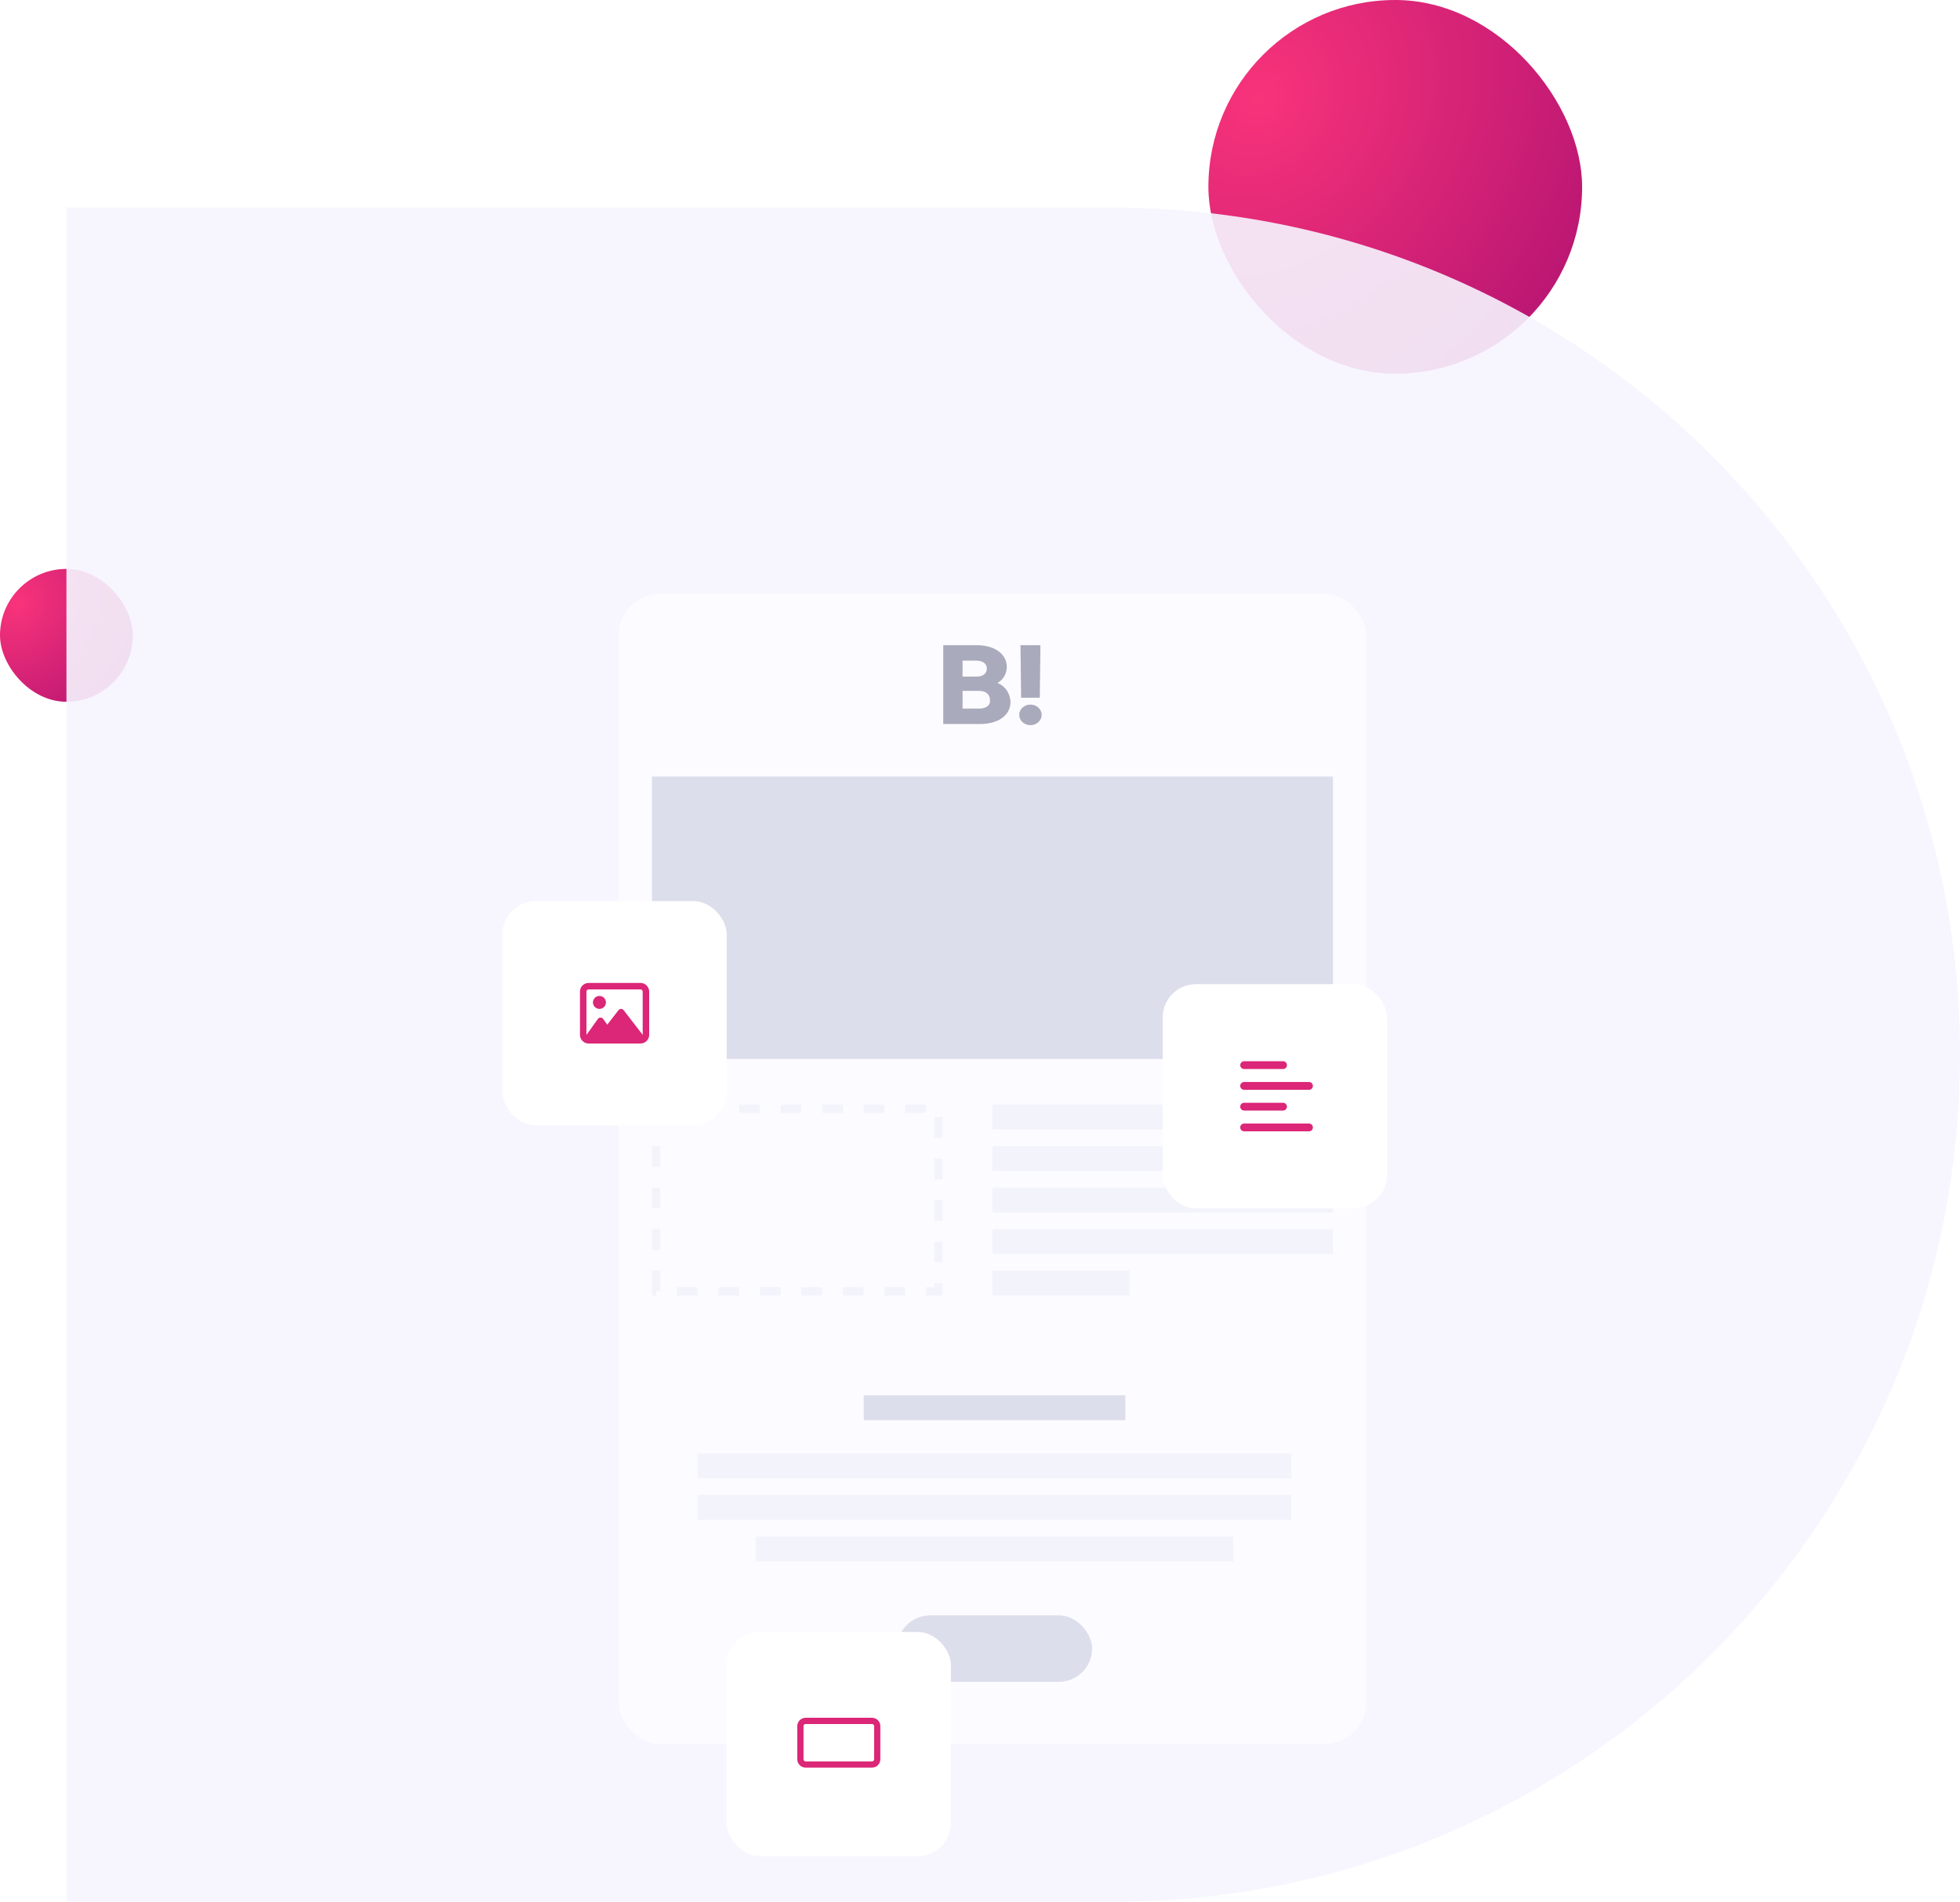<svg width="472" height="458" viewBox="0 0 472 458" fill="none" xmlns="http://www.w3.org/2000/svg">
<rect x="291" width="90" height="90" rx="45" fill="url(#paint0_radial_1_667)"/>
<rect y="137" width="32" height="32" rx="16" fill="url(#paint1_radial_1_667)"/>
<g filter="url(#filter0_b_1_667)">
<path d="M16 50H268C380.666 50 472 141.334 472 254V254C472 366.666 380.666 458 268 458H16V50Z" fill="#F6F5FF" fill-opacity="0.9"/>
</g>
<g opacity="0.6" filter="url(#filter1_d_1_667)">
<rect x="133" y="103" width="180" height="277" rx="10" fill="white"/>
<rect x="141" y="147" width="164" height="68" fill="#CACEDD"/>
<rect x="142" y="227" width="68" height="44" stroke="#F0F2F9" stroke-width="2" stroke-dasharray="5 5"/>
<rect x="223" y="226" width="63" height="6" fill="#F0F2F9"/>
<rect x="192" y="296" width="63" height="6" fill="#CACEDD"/>
<rect x="200" y="349" width="47" height="16" rx="8" fill="#CACEDD"/>
<rect x="152" y="310" width="143" height="6" fill="#F0F2F9"/>
<rect x="152" y="320" width="143" height="6" fill="#F0F2F9"/>
<rect x="166" y="330" width="115" height="6" fill="#F0F2F9"/>
<rect x="223" y="236" width="82" height="6" fill="#F0F2F9"/>
<rect x="223" y="246" width="82" height="6" fill="#F0F2F9"/>
<rect x="223" y="256" width="82" height="6" fill="#F0F2F9"/>
<rect x="223" y="266" width="33" height="6" fill="#F0F2F9"/>
<path d="M224.2 124.45C225.55 123.762 226.45 122.25 226.45 120.6C226.45 117.438 223.45 115.375 219.25 115.375H211.15V134.35H220C224.2 134.35 227.35 132.425 227.35 128.987C227.2 126.925 226.15 125.275 224.2 124.45ZM215.8 119.088H219.1C220.6 119.088 221.65 119.775 221.65 121.012C221.65 122.25 220.6 122.938 219.25 122.938H215.8V119.088ZM219.85 130.638H215.8V126.375H219.85C221.35 126.375 222.4 127.2 222.4 128.575C222.55 129.95 221.35 130.638 219.85 130.638ZM234.4 128.025L234.55 115.375H229.75L229.9 128.025H234.4ZM232.15 129.675C230.65 129.675 229.45 130.775 229.45 132.15C229.45 133.525 230.65 134.625 232.15 134.625C233.65 134.625 234.85 133.525 234.85 132.15C234.85 130.775 233.65 129.675 232.15 129.675Z" fill="#74788D"/>
</g>
<g filter="url(#filter2_d_1_667)">
<rect x="295" y="201" width="54" height="54" rx="8" fill="white"/>
<g clip-path="url(#clip0_1_667)">
<path d="M323.979 219.562C324.498 219.562 324.916 219.982 324.916 220.5C324.916 221.018 324.498 221.438 323.979 221.438H314.604C314.086 221.438 313.666 221.018 313.666 220.5C313.666 219.982 314.086 219.562 314.604 219.562H323.979ZM330.229 224.562C330.748 224.562 331.166 224.98 331.166 225.5C331.166 226.02 330.748 226.438 330.229 226.438H314.604C314.086 226.438 313.666 226.02 313.666 225.5C313.666 224.98 314.086 224.562 314.604 224.562H330.229ZM313.666 230.5C313.666 229.98 314.086 229.562 314.604 229.562H323.979C324.498 229.562 324.916 229.98 324.916 230.5C324.916 231.02 324.498 231.438 323.979 231.438H314.604C314.086 231.438 313.666 231.02 313.666 230.5ZM330.229 234.562C330.748 234.562 331.166 234.98 331.166 235.5C331.166 236.02 330.748 236.438 330.229 236.438H314.604C314.086 236.438 313.666 236.02 313.666 235.5C313.666 234.98 314.086 234.562 314.604 234.562H330.229Z" fill="#DC2677"/>
</g>
</g>
<g filter="url(#filter3_d_1_667)">
<rect x="151" y="357" width="54" height="54" rx="8" fill="white"/>
<path d="M186 377.667C187.103 377.667 188 378.562 188 379.667V387.667C188 388.77 187.103 389.667 186 389.667H170C168.895 389.667 168 388.77 168 387.667V379.667C168 378.562 168.895 377.667 170 377.667H186ZM186 379.167H170C169.724 379.167 169.5 379.392 169.5 379.667V387.667C169.5 387.942 169.724 388.167 170 388.167H186C186.275 388.167 186.5 387.942 186.5 387.667V379.667C186.5 379.392 186.275 379.167 186 379.167Z" fill="#DC2677"/>
</g>
<g filter="url(#filter4_d_1_667)">
<rect x="104" y="181" width="54" height="54" rx="8" fill="white"/>
<path d="M137.249 202.271C137.536 202.271 137.77 202.505 137.77 202.792V213.202L137.607 212.99L133.18 207.261C133.034 207.069 132.803 206.958 132.562 206.958C132.321 206.958 132.093 207.069 131.943 207.261L129.242 210.757L128.249 209.367C128.102 209.162 127.868 209.042 127.614 209.042C127.36 209.042 127.126 209.162 126.979 209.37L124.375 213.016L124.229 213.218V213.208V202.792C124.229 202.505 124.463 202.271 124.749 202.271H137.249ZM124.749 200.708C123.6 200.708 122.666 201.643 122.666 202.792V213.208C122.666 214.357 123.6 215.292 124.749 215.292H137.249C138.398 215.292 139.333 214.357 139.333 213.208V202.792C139.333 201.643 138.398 200.708 137.249 200.708H124.749ZM127.354 206.958C127.559 206.958 127.762 206.918 127.951 206.839C128.141 206.761 128.313 206.646 128.458 206.501C128.603 206.356 128.719 206.183 128.797 205.994C128.876 205.804 128.916 205.601 128.916 205.396C128.916 205.191 128.876 204.988 128.797 204.798C128.719 204.608 128.603 204.436 128.458 204.291C128.313 204.146 128.141 204.031 127.951 203.952C127.762 203.874 127.559 203.833 127.354 203.833C127.148 203.833 126.945 203.874 126.756 203.952C126.566 204.031 126.394 204.146 126.249 204.291C126.104 204.436 125.988 204.608 125.91 204.798C125.831 204.988 125.791 205.191 125.791 205.396C125.791 205.601 125.831 205.804 125.91 205.994C125.988 206.183 126.104 206.356 126.249 206.501C126.394 206.646 126.566 206.761 126.756 206.839C126.945 206.918 127.148 206.958 127.354 206.958Z" fill="#DC2677"/>
</g>
<defs>
<filter id="filter0_b_1_667" x="6" y="40" width="476" height="428" filterUnits="userSpaceOnUse" color-interpolation-filters="sRGB">
<feFlood flood-opacity="0" result="BackgroundImageFix"/>
<feGaussianBlur in="BackgroundImageFix" stdDeviation="5"/>
<feComposite in2="SourceAlpha" operator="in" result="effect1_backgroundBlur_1_667"/>
<feBlend mode="normal" in="SourceGraphic" in2="effect1_backgroundBlur_1_667" result="shape"/>
</filter>
<filter id="filter1_d_1_667" x="109" y="103" width="260" height="357" filterUnits="userSpaceOnUse" color-interpolation-filters="sRGB">
<feFlood flood-opacity="0" result="BackgroundImageFix"/>
<feColorMatrix in="SourceAlpha" type="matrix" values="0 0 0 0 0 0 0 0 0 0 0 0 0 0 0 0 0 0 127 0" result="hardAlpha"/>
<feOffset dx="16" dy="40"/>
<feGaussianBlur stdDeviation="20"/>
<feColorMatrix type="matrix" values="0 0 0 0 0 0 0 0 0 0 0 0 0 0 0 0 0 0 0.05 0"/>
<feBlend mode="normal" in2="BackgroundImageFix" result="effect1_dropShadow_1_667"/>
<feBlend mode="normal" in="SourceGraphic" in2="effect1_dropShadow_1_667" result="shape"/>
</filter>
<filter id="filter2_d_1_667" x="240" y="197" width="134" height="134" filterUnits="userSpaceOnUse" color-interpolation-filters="sRGB">
<feFlood flood-opacity="0" result="BackgroundImageFix"/>
<feColorMatrix in="SourceAlpha" type="matrix" values="0 0 0 0 0 0 0 0 0 0 0 0 0 0 0 0 0 0 127 0" result="hardAlpha"/>
<feOffset dx="-15" dy="36"/>
<feGaussianBlur stdDeviation="20"/>
<feComposite in2="hardAlpha" operator="out"/>
<feColorMatrix type="matrix" values="0 0 0 0 0 0 0 0 0 0 0 0 0 0 0 0 0 0 0.1 0"/>
<feBlend mode="normal" in2="BackgroundImageFix" result="effect1_dropShadow_1_667"/>
<feBlend mode="normal" in="SourceGraphic" in2="effect1_dropShadow_1_667" result="shape"/>
</filter>
<filter id="filter3_d_1_667" x="135" y="353" width="134" height="134" filterUnits="userSpaceOnUse" color-interpolation-filters="sRGB">
<feFlood flood-opacity="0" result="BackgroundImageFix"/>
<feColorMatrix in="SourceAlpha" type="matrix" values="0 0 0 0 0 0 0 0 0 0 0 0 0 0 0 0 0 0 127 0" result="hardAlpha"/>
<feOffset dx="24" dy="36"/>
<feGaussianBlur stdDeviation="20"/>
<feComposite in2="hardAlpha" operator="out"/>
<feColorMatrix type="matrix" values="0 0 0 0 0 0 0 0 0 0 0 0 0 0 0 0 0 0 0.1 0"/>
<feBlend mode="normal" in2="BackgroundImageFix" result="effect1_dropShadow_1_667"/>
<feBlend mode="normal" in="SourceGraphic" in2="effect1_dropShadow_1_667" result="shape"/>
</filter>
<filter id="filter4_d_1_667" x="81" y="177" width="134" height="134" filterUnits="userSpaceOnUse" color-interpolation-filters="sRGB">
<feFlood flood-opacity="0" result="BackgroundImageFix"/>
<feColorMatrix in="SourceAlpha" type="matrix" values="0 0 0 0 0 0 0 0 0 0 0 0 0 0 0 0 0 0 127 0" result="hardAlpha"/>
<feOffset dx="17" dy="36"/>
<feGaussianBlur stdDeviation="20"/>
<feComposite in2="hardAlpha" operator="out"/>
<feColorMatrix type="matrix" values="0 0 0 0 0 0 0 0 0 0 0 0 0 0 0 0 0 0 0.1 0"/>
<feBlend mode="normal" in2="BackgroundImageFix" result="effect1_dropShadow_1_667"/>
<feBlend mode="normal" in="SourceGraphic" in2="effect1_dropShadow_1_667" result="shape"/>
</filter>
<radialGradient id="paint0_radial_1_667" cx="0" cy="0" r="1" gradientUnits="userSpaceOnUse" gradientTransform="translate(303.039 23.823) rotate(41.108) scale(97.968 111.824)">
<stop stop-color="#F8337A"/>
<stop offset="1" stop-color="#B11272"/>
</radialGradient>
<radialGradient id="paint1_radial_1_667" cx="0" cy="0" r="1" gradientUnits="userSpaceOnUse" gradientTransform="translate(4.281 145.471) rotate(41.108) scale(34.833 39.76)">
<stop stop-color="#F8337A"/>
<stop offset="1" stop-color="#B11272"/>
</radialGradient>
<clipPath id="clip0_1_667">
<rect width="17.5" height="20" fill="white" transform="translate(313.666 218)"/>
</clipPath>
</defs>
</svg>

